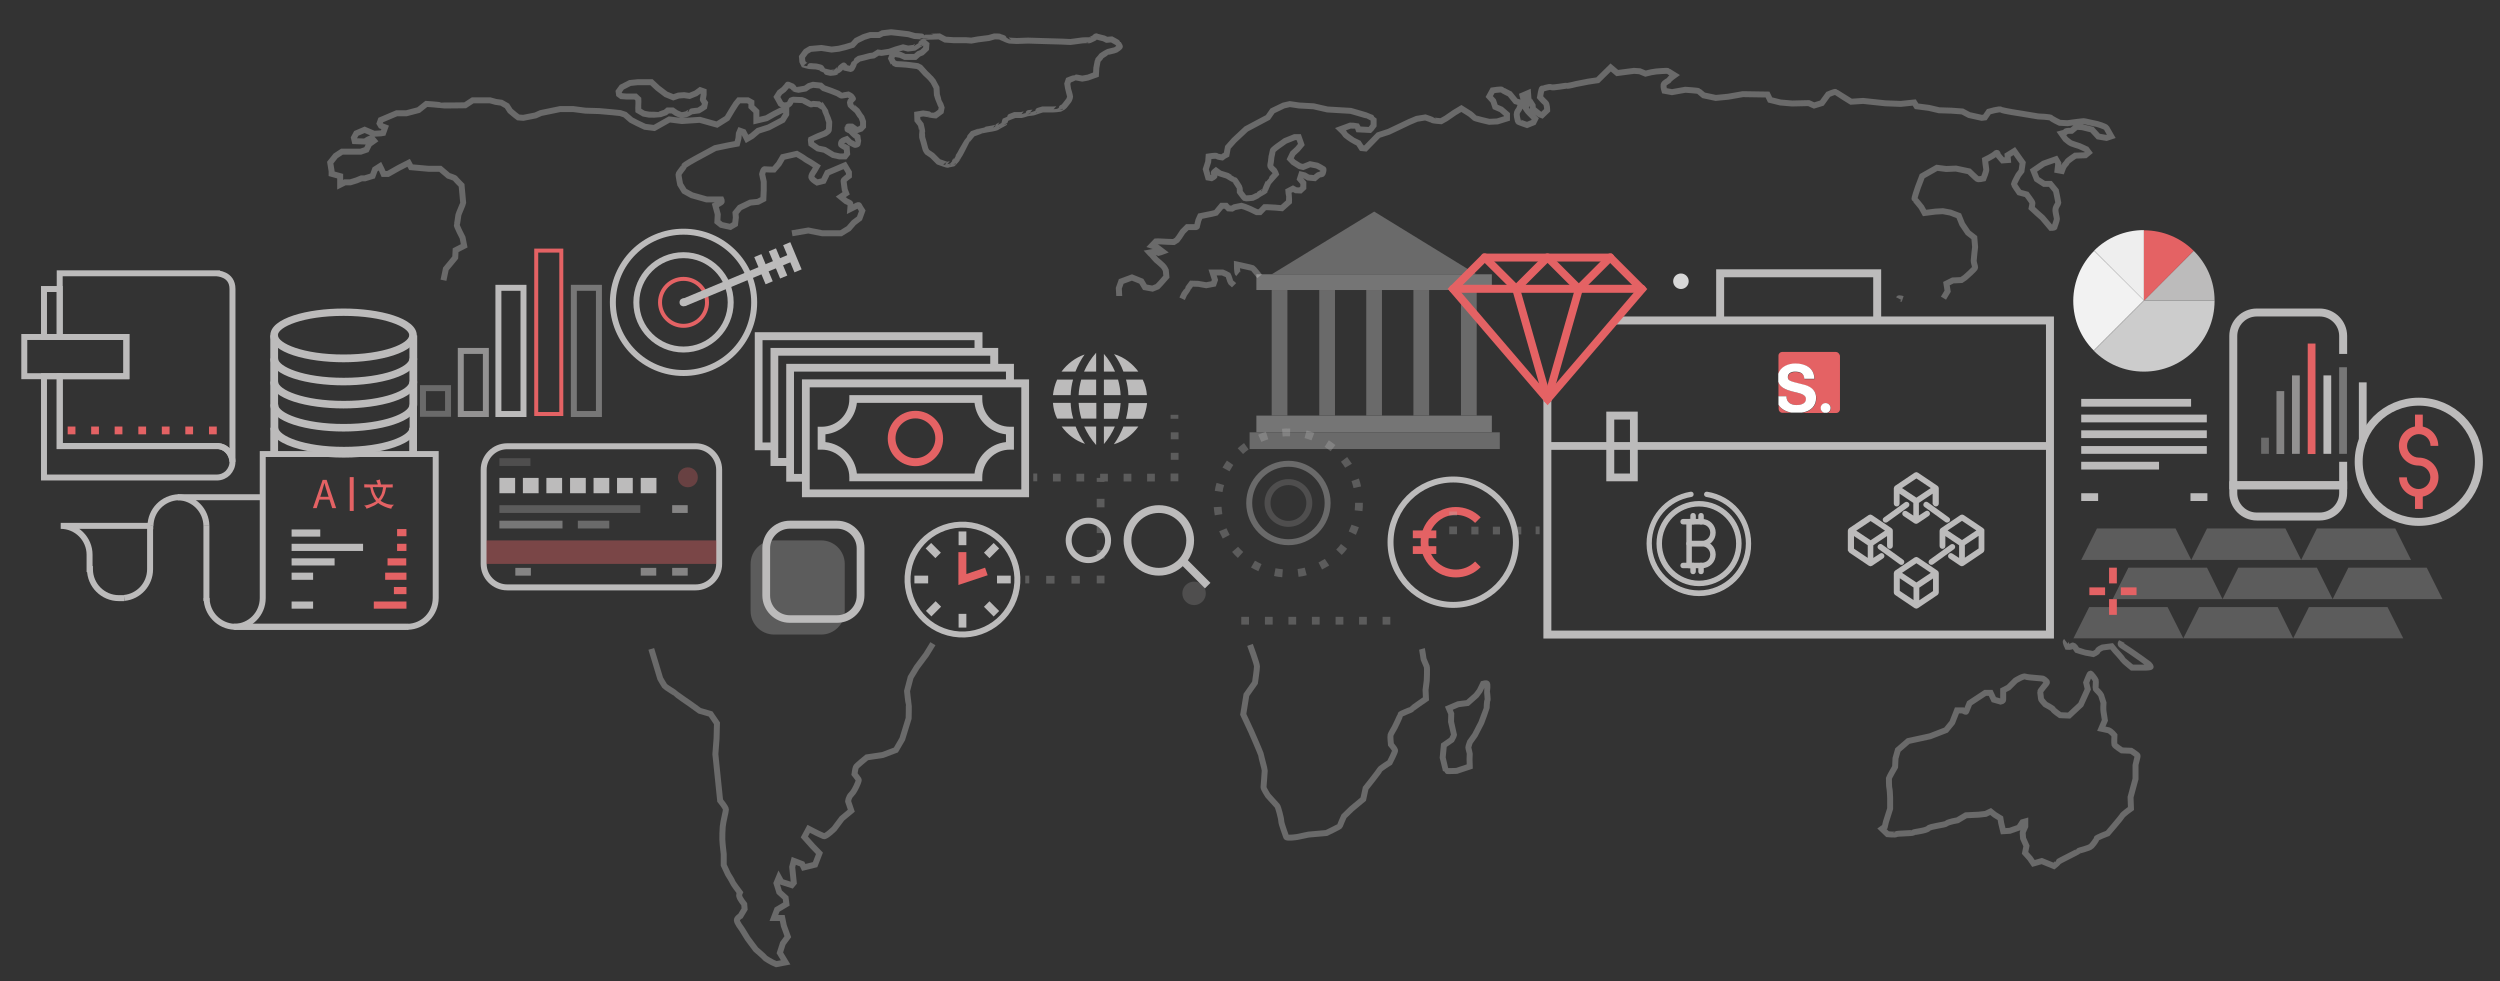 <?xml version="1.0" encoding="utf-8"?>
<!-- Generator: Adobe Illustrator 21.1.0, SVG Export Plug-In . SVG Version: 6.00 Build 0)  -->
<svg version="1.1" id="Layer_1" xmlns="http://www.w3.org/2000/svg" xmlns:xlink="http://www.w3.org/1999/xlink" x="0px" y="0px"
	 viewBox="0 0 1256 492.9" style="enable-background:new 0 0 1256 492.9;" xml:space="preserve">
<rect x="0" y="0" width="1256" height="492.9" fill="#333333" stroke="none"/>
<style type="text/css">
	.st0{opacity:0.4;}
	.st1{fill:none;stroke:#BCBBBB;stroke-width:3;stroke-miterlimit:10;}
	.st2{fill:#D8D8D8;}
	.st3{fill:#BCBBBB;}
	.st4{fill:none;stroke:#BCBBBB;stroke-width:4;stroke-miterlimit:10;}
	.st5{fill:#E46264;}
	.st6{opacity:0.3;}
	.st7{opacity:0.5;}
	.st8{opacity:0.2;}
	.st9{opacity:0.6;}
	.st10{opacity:0.7;}
	.st11{fill:#EEEEEE;}
	.st12{fill:#F2F2F2;}
	.st13{fill:#CCCCCC;}
	.st14{fill:none;stroke:#E46264;stroke-width:2;stroke-miterlimit:10;}
	.st15{fill:none;}
	.st16{fill:#FFFFFF;}
	.st17{fill:#BCBBBB;stroke:#BCBBBB;stroke-width:1.3;stroke-miterlimit:10;}
	.st18{fill:#BCBBBB;stroke:#BCBBBB;stroke-width:0.75;stroke-miterlimit:10;}
</style>
<g class="st0">
	<path class="st1" d="M222.8,140.8l1.2-5.7l4.7-5.7l0.2-3.7l4.3-2.2l-0.8-4.1c0,0-3.2-6.1-2.9-6.5c0.2-0.4,0.7-4.3,0.8-4.9
		s2.4-5.7,2.4-6.1s-0.8-8.8-0.8-8.8s-2.9-2.9-3.2-3.4c-0.2-0.4-3.4-1.4-3.4-1.4l-4.1-3.5h-5.9l-8.8-0.8l-1.2-2.2l-4.9,2.5l-5.5,3.1
		h-2.2l-1-2.3l-0.8-1.6l-2.5,1.6l-1.2,3.3l-3.9,1.2h-1.7l-2.4,1l-3.2,1h-2.7l-2.4,1.2v-1.2v-2.1v-1l-4.3-1.2V86l-0.7-4.3l2.7-3.4
		l3.2-2.1h4.7h4.7l2.9-1l1.4-2.8l2.4-1.7l-1.2-1.4l-1.8,0.8l-1.6,1l-5.1-0.2l-0.4-1.7L179,67l4.2-1.8l4.7,2l3.4-0.2l1.2-0.2l1-2.8
		l-2.1-0.8l-0.7-1.2l0.6-1.7l8-3.4h4.9l6.1-1.6l3.9-3.1c0,0,6.5,0.4,6.9,0.7c0.4,0.2,12.6,0,12.6,0l3.8-2.5h4.9h3.8l2.9,0.8l2.8,0.4
		l2.8,1.6l1.6,2.5l2.5,2.1l1.6,1.2l2.5,0.2L269,58l2.7-1.2l9.7-2h6.6l6.1,0.8l6.9,0.2l6.7,0.6l3.9,0.4l2.4,0.8l3.1,2.7l3.1,1.6
		l3.8,1.8l4.7,0.6l7.6-4.3l6.3,0.8l9-0.6l5.7,1.6l2.9,0.8l1.6-1l3.5-2.2l2.7-4.5l1.8-2.8l1.4-1.7h4.5l1.8,1v2.2L380,56v1.8v2.8
		l5.1-1.2l3.9-2.2l3.2-1.6l2.8-1v2.8l-1.8,2.9l-7,3.7l-5.3,1.7l-3.2,2.7l-2.4,1.4l-1.8-3.5l-1.7-0.6l-0.6,1.4l-0.2,2.4l-0.7,2.7
		L366,73l-6.7,1.4l-9.8,5.3c0,0-5.9,3.2-5.9,3.8c0,0.6-2.7,3.4-2.7,4.2c0,0.8,0.8,4.9,0.8,4.9l2.1,3.4l3.8,2.1l7.4,2.1h4.7h2.7
		c0,0,0.2,0.4,0.2,1s-3.2,2-3.2,2l1.2,4.5l-0.2,3.7l2,1.6l4.5,1l2.4-1.4l0.4-3.4l-0.2-2.2l2.2-2.7l5.2-2.5l3.9-0.4l2.7-1.4l0.2-4.5
		v-4.2l-0.8-3.8c0,0,0.6-2.8,1.4-2.5c0.8,0.2,4.5,0.2,4.5,0.2l2.5-2.9l2-3.4l7-1.6c0,0,3.5,2,3.9,2.4s2.8,1.7,2.8,1.7l3.4,2.2
		L409,86c0,0-2,2.5-1.2,3.5c0.7,1,2.7,2.2,2.7,2.2l3.2-0.8l2-4.1l8.7-3.7l2.1,3.5v1.8c0,0-2.7,2-2.7,2.4s0.6,4.5,0.6,4.5l0.7,1.8
		l-2.7,1.8l2.7,2.2c0,0,2,0.8,2.1,1.2c0.2,0.4,0,2.7,0,2.7l2.4-1.2c0,0,1.7-1.2,2-0.6c0.2,0.6,1.6,2.7,1.6,2.7l-1.4,3.8l-2.9,2.2
		l-2.5,2.9l-3.9,2.4h-9.4l-7-1.4l-8.2,1.4"/>
	<path class="st1" d="M339.8,56.8l-1.9-1.3h-2.4l-1.2,1c0,0-2.8,0.9-3,1.1c-0.2,0.1-5.2,0-5.2,0l-2.7-0.5l-2.7-1.6c0,0-0.1-2.6,0-3
		s0-2.7,0-2.7l-1.4-1.3h-4.5l-2.6-0.2l-1.2-0.9l-0.2-1.4l1.6-2.2l4.1-2.1l3.8-0.4h3.7h3.3l3.1,2.9l4.2,3.2l3.7,1.5l2.6-0.9l2.8-0.2
		l2.7,0.4l3.2-1.3l2.2-1.6l1.7,0.6v1.7c0,0-0.4,2.2-0.4,2.4s1.1,1.7,1.1,1.7l-0.4,2c0,0-2.5,1.7-2.8,1.8s-4,0.4-4,0.6
		s-1.3,0.7-1.8,1.1c-0.5,0.4-2.9,0.7-2.9,0.7L339.8,56.8z"/>
	<path class="st1" d="M411.3,52.4l-2.7-0.2c0,0-1.3,0.4-1.5,0.2s-2.5-1.4-2.5-1.4s-1.3-0.7-1.5-0.7s-4.4-0.2-4.4-0.2
		s-0.9,0.1-1.2,0.3c-0.2,0.2-0.3,0.7-0.5,1.2s-1.3,1.2-1.3,1.2l-2.1,0.2l-1.4-0.9l-1.2-2.2l-0.7-1.2l1.4-2.2l2-1.5l1.7-1.9
		c0,0,0.3-0.7,0.5-0.6c0.2,0.1,2.1,0.9,2.1,0.9s1.2,1.2,1.2,1.3c0.1,0.1,2,0.4,2,0.4l3.4-0.6l1.9-1.3l2-0.6l3.8,0.4l1.5,1.3l3.7,1.3
		L421,47c0,0,1.3,0.9,1.6,1c0.2,0.1,3.6-0.5,3.6-0.5s1.4,0.7,1.6,1c0.2,0.2,0.7,1.1,0.7,1.1S427,51,427,51.2c0,0.1,0.2,1.4,0.3,1.6
		c0,0.1,1.8,1.6,1.8,1.6l1.5,1.3l1.4,2.2c0,0,0.7,0.8,0.8,1c0.1,0.2,0.8,2.2,0.8,2.2v2.4l-1.1,1.2l-2,0.7l-2.5-1.8
		c0,0-2.2-0.1-2.2,0.1s0,1.2,0,1.3s1.5,0.7,1.5,0.7l1.1,1.2l1.2,1.1l1.2,0.8c0,0,0.3,2.2,0.4,2.3c0,0.2-0.2,1-0.3,1.2
		c-0.1,0.2-1.2,0.7-1.6,0.4s-2.2-1.1-2.2-1.1l-1.7-1.7c0,0-2.1,0.7-2.5,1.2c-0.4,0.6-0.4,1.2-0.3,1.6c0.1,0.3,2.8,1.7,2.8,1.7
		l0.1,1.6l0.1,1.2l-1.1,1.4h-2.7l-3.2-0.7l-4.3-2.6l-3.4-0.7l-3.3-2.3c0,0-0.3-2.2-0.2-2.4c0.1-0.1,7.2-2.9,7.2-2.9s1.7-1.2,1.8-1.5
		s0.2-4.1,0.2-4.1s-1.2-3.6-1.3-3.7c-0.1-0.1-1.3-3.7-1.4-3.8C413.8,54.2,411.3,52.4,411.3,52.4z"/>
	<path class="st1" d="M434.1,28.9l-2.5,0.6c0,0-2.3,1.6-2.3,1.7s-0.5,1.3-0.6,1.7s-1,1.8-1.2,1.8s-2.7-0.6-2.7-0.6s-0.8-1.4-1-1.2
		s-1.6,1.2-1.6,1.4s-2.2,1.7-2.3,1.9c-0.1,0.2-2.7,0.4-2.7,0.4s-3.7-0.8-3.7-0.9s-0.9-1.4-1-1.6c0-0.2-2.5-0.7-2.5-0.7
		s-3.5-0.2-3.4-0.2c0,0.1-2.7-0.7-2.7-0.7l-0.8-1.6l-0.2-2.3l2-2.7l2.2-1.3l5.6-0.5l5.1,0.8l3.5-0.4l3.3-0.8l3.7-1.1l2-2.2l3.7-1.8
		l3.2-1h4.4l1.8-0.9l4.3-0.5l3.7,0.4l5,0.6l3.1,0.9c0,0,4.2,0.2,4.2,0.4c0.1,0.1,8.2-0.2,8.2-0.2l3,1.6l4.2,0.3h6.2l2.7,0.2l3.3-0.6
		l5.5-0.7l2.8-0.8c0,0,2.8,0,3,0.2s2.9,1.2,2.9,1.3c0,0.1,1.7,0.6,1.7,0.6l3.6,0.2l5.7-0.2l6.5,0.2l10.4,0.3l4.4,0.2l6-0.8
		c0,0,3.2-0.2,3.2,0c0.2,0.1,2.7-1.2,2.7-1.2s0.9-1.1,1.2-0.8c0.3,0.2,3.7,1,3.7,1L556,20l2.5-0.2c0,0,3.2,1.7,3.2,1.9
		c0.1,0.2,0.7,1.2,0.9,1.6c0.2,0.3-1.7,1.6-2.1,1.8c-0.3,0.2-4.4,1-4.7,1.3c-0.2,0.4-2.5,1.5-2.7,2s-1.6,1.8-1.6,2s-0.7,3.7-0.7,3.7
		l-0.2,3.4c0,0-3.4,1.2-3.6,1.3c-0.1,0.2-3.3,0.7-3.3,0.7s-3.4-0.7-3.5-0.6c-0.1,0.1-3.4,1.4-3.4,1.4l-0.6,1.8c0,0,0.4,2.4,0.4,2.5
		s1,3.5,1,4s-0.7,2.1-0.9,2.2c-0.1,0.2-1.6,1.9-2,2.5s-2.2,1.3-2.2,1.4s-3.4,0.3-3.4,0.3h-5.3c0,0-4.3,1.3-4.3,1.4
		c0,0.2-3.2,0.4-3.2,0.5s-3.2,0.9-3.2,0.9h-3.3c0,0-4.5,1.7-4.5,1.8c0,0.2-0.7,2.1-0.7,2.2s-3.7,1.9-3.7,2.1s-2.5,0.7-2.5,0.7
		s-5.4,0.9-5.5,1c-0.1,0.2-4.2,1.6-4.2,1.6s-2.7,3.2-2.7,3.3c0,0.1-2.7,5-2.7,5l-0.9,1.7c0,0-1.6,2.5-1.6,2.7s-2,2.2-2,2.3
		s-2.7,0.4-2.7,0.6s-4.6-1.5-4.6-1.5l-3.2-3.2l-2.5-1.7c0,0-0.9-1.2-1-2c-0.1-0.7-1.5-5.4-1.5-5.4s-0.1-2.8,0-3s-0.7-3.4-0.7-3.4
		l-1.7-2.2l-0.1-2.9l3-0.5c0,0,3.2,0.4,3.3,0.6c0.1,0.1,2.9,0.4,2.9,0.4l2.7-2c0,0,0.4-1.8,0.4-2s-1.1-2.6-1.2-2.7s-1.2-3.7-1.2-3.7
		l-0.2-3.5c0,0-1.5-2.9-1.7-3.2c-0.2-0.2-1.2-1.5-1.3-1.6c-0.1-0.2-2.5-2.4-2.5-2.4l-2.7-3l-1.4-0.7l-3.9-0.5l-1.7-0.2l-2.8-0.2
		l-2.2-0.1c0,0-1.7-0.7-1.7-0.8c-0.1-0.1-0.9-2-0.9-2l0.6-1.6l1.2-0.7l2.9,0.5l2.2,1h5.2l1.7-1.5l1.7-0.7c0,0,1.9-1.8,2-1.9
		c0-0.2,0.2-2.2,0.2-2.2l-1.4-1.2c0,0-2.2,1.2-2.2,1.3s-2.5,1.6-2.5,1.6l-3.1,0.4l-2.5-0.6l-3.5,1l-3.4,1.2c0,0-3.9,0.6-4,0.6
		s-1.6-0.2-1.6-0.2l-2.4,1.5l-1.7,0.2L434.1,28.9z"/>
	<path class="st1" d="M327.2,326l4.5,14.9c0,0,1.6,2.8,2.2,3.7c0.7,0.8,5.2,3.4,5.5,3.8c0.2,0.4,7.4,5.3,7.4,5.3l4.7,3.4l5.5,1.6
		l3.2,4.7L360,371l-0.6,7.9l2.4,23.3c0,0,2.9,3.5,2.9,4.5s-1.4,6.1-1.6,8.6s-0.2,4.1-0.2,6.5c0.1,2.4,0.7,7.3,0.7,7.3v5.5l2.2,4.7
		c0,0,2,3.1,2.2,3.8c0.2,0.7,3.7,5.3,3.7,5.3s-0.6,1.2-0.2,2.1c0.2,1,2.4,3.8,2.4,3.8l0.2,2.4l-2.1,3.5c0,0-1.8,1-1.8,2.1
		c0,1.2,2.2,4.1,2.5,4.5c0.2,0.4,2.9,4.7,2.9,4.7l4.1,5.5c0,0,4.1,3.5,4.5,4.1s3.8,2.4,3.8,2.4l2,0.9l4.7-0.9l-2.9-4.8l1.5-4.7
		l2.5-3.4l-2-5.5l-0.8-3.9h-4.2l1.6-4.2l4.7-2.8l-0.4-3.1l-3.2-2.9l-1.4-4.5l1.2-2.9l1.2,2.2l5.3,1.7l1-1.2l-0.8-7.9l0.8-3.1
		l4.2,1.6l0.8,1.7l5.7-1.4l2.2-5.7l-3.4-3.5l-4.2-4.7l2.2-4.1l4.1,2.1c0,0,2.5,1.2,3.5,1.6s5.2-3.7,5.2-3.7l3.9-5.2l4.7-3.9
		l-1.6-4.7c0,0,0.2-2.2,1.6-3.5c1.2-1.2,2.1-3.1,2.5-3.9s1.4-3.1,1.2-3.5c-0.2-0.4-2.1-2.8-2.1-2.8s0.4-2.9,0.7-3.5
		c0.2-0.6,5.5-4.9,5.5-4.9l8-1.2l6.6-2.5l3.2-5.5l3.2-10.4c0,0,0.2-7,0-7.4s-0.8-6.3-0.8-6.3l1.8-6.9l3.1-5.1c0,0,4.3-5.7,4.7-6.3
		c0.4-0.6,3.4-5.5,3.4-5.5"/>
	<path class="st1" d="M714.4,326c0.2,0.7,0.7,4.7,0.8,5.1c0.2,0.4,1.2,2.8,1.6,3.8c0.3,1,0,7,0,7l-0.6,4.7l0.2,4.5
		c0,0-6.9,4.7-7.2,5.2c-0.2,0.4-5.7,2.2-5.7,2.8c0,0.6-2.8,6.3-2.8,6.3s-2,3.4-2.1,3.9c-0.2,0.6,0.2,4.7,0.2,4.7s2,2.4,2.1,2.9
		c0.2,0.6-2.7,6.2-2.7,6.2s-4.7,2.9-5.1,3.7c-0.2,0.7-7,9.2-7,9.2l-1.2,5.5l-5.9,4.9l-3.8,3.7c0,0-2,4.5-2.1,4.9
		c-0.2,0.4-6.7,3.5-6.7,3.5l-9,0.8l-5.7,1.2c0,0-5.2,0.8-5.5,0c-0.2-0.8-2.5-6.6-2.5-8s-1.6-7.2-2-7.6s-4.7-5.2-4.7-5.2
		s-2.2-3.4-2.2-4.2c0-0.8,0.6-7.3,0.6-8.3s-1.8-7-1.8-7.7s-5-12-5-12l-4-8.6l1.6-9.8l4.3-6.1c0,0,1-6.7,1-8.2
		c0-1.4-3.5-10.8-3.5-10.8"/>
	<path class="st1" d="M955.9,150.2c0,0-1.8-0.6-2-0.2"/>
	<path class="st1" d="M562.3,148.7c0-0.7-0.2-3.9-0.2-3.9l1.2-3.4l5.4-2l4.7,1.9l1.8,3l3.8,0.7l2.5-1l1.7-1.8l2.8-3.2l-0.3-3.2
		c0,0-0.7-1.6-1.6-2.4c-0.8-0.8-2.8-2.5-3.2-2.8s-1.9-2.2-2.2-2.5c-0.3-0.2-1.2-1.2-1.2-1.2l2.8-0.5c0,0,1.6,0.7,1.7,0.7
		c0.2,0,2.1-0.7,2.1-0.7l-2.9-2.2l-2.5-0.8l2-2.1c0,0,1.7-0.1,2.3,0s6.7,0.3,6.7,0.3l1.6-1l1.2-1.6l1.7-2.6l2.3-2.3h2.1h2.3
		c0,0,0.5-0.1,0.5-0.5s0.7-3,0.7-3l0.9-2l5.9-1.2l2-0.5l2.9-3.5h2.2l1.2,1.3l1.8,0.1l1.2-0.7l3.5-0.7l1.7,0.5l2.7,1.1l3.3,1.6h1.6
		l2.4-2.5h1.5l3.7,0.2l3.4,0.3l3.6-3.2c0,0,0.1-2.6,0-2.9c-0.1-0.2-0.3-2.5-0.3-2.5l2.3-1.2l1.5,0.8l2.2,0.1l1.5-1.4v-2.4l-1.7-2
		l0.7-2.2l1.6,0.4l1.9,1.1l3.2,0.3c0,0,2-1.8,2.4-1.8s1.5-0.2,1.6-0.5c0.1-0.2,0.7-2.1,0.3-2.3c-0.2-0.2-3.1-1.7-3.1-1.7l-3.5-0.7
		l-3.5,1.4l-1.7-0.4l-3.2-2l-1.6-1.7l1.3-2.7l2.4-2.2l1.9-2.3l-1.3-3.7h-2.1l-4.7,1.9l-3.8,2.7c0,0-2.5,1.8-2.5,2.3
		s-0.6,2.9-0.6,2.9s-0.2,1.6-0.3,2.6c-0.2,1.1-0.4,1.7-0.2,2.3c0.2,0.6,1.8,2,2,2.2s0.7,1.6,0.7,1.6s-3.8,4.2-3.8,4.3
		c-0.1,0.2-1.7,3.8-1.7,4.1c0,0.2-3.1,1.7-3.3,2.1c-0.2,0.3-2.9,1.5-2.9,1.5s-3.6,0.4-3.9,0.2c-0.3-0.2-2.5-3.2-2.5-3.2s0-2-0.2-2.3
		c-0.2-0.2-2.2-3.7-2.5-3.7c-0.2,0-3.6-2.1-3.6-2.1l-3.8-1.2l-1.9-1.4c0,0-1.2,0.9-1.1,1.2c0.2,0.2,0.4,1.2,0.4,1.5
		s-1.5,1.1-1.5,1.1l-1.7-0.3l-1.2-4.2l1.2-3.7l0.2-2.7c0,0,3.7-0.6,4.1-0.2s2.7,0.7,2.7,0.7l0.9-0.7l1.3-0.7l0.7-3.7l3.1-3.5
		l6.1-5.7L637,59l2.3-3.3l5.6-2.7l3.1-0.7l4.7,0.7l7.2,0.4l7,1.6l11.7,0.7c0,0,8.8,2.5,9,2.7s2.5,1.1,2.5,1.2s0,3.4,0,3.4l-1.2,1.6
		l-0.7,0.7l-5.7-0.3c0,0-0.6-1.6-0.7-1.7c-0.2-0.1-3.4-0.2-3.4-0.2l-4.9,1.8c0,0,1.8,1.7,2.2,2.5c0.3,0.7,3.5,2.7,3.7,2.9
		c0.2,0.2,3.1,1.6,3.1,1.6l1.6,2.5l1.9,0.2l6.5-6.7l5.2-1.7l5.7-2.7l4.6-2.2l3.8-1.6l4.3-0.7c0,0,3.5,1.2,3.7,1.4s4.2,0.5,4.2,0.5
		l2.5-1.4l4.2-2.9l3.5-2.1l4.3,2.7c0,0,2,1.6,2.3,2s7.4,2,7.4,2l4.1-0.2l4.8-1.5v-2l-2.9-2.5l-3-1.3l-1-3l-2-2.2l1.7-3.1
		c0,0,4.5-0.7,4.7-0.3c0.2,0.3,3.9,2.1,3.9,2.1l3,3.7l2.8,0.8c0,0-0.7,2.3-1.1,3.1c-0.4,0.7-1.2,1.3-1.2,2.7s0.7,3.3,0.7,3.6
		c0.1,0.2,4.5,1.7,4.5,1.7l3.2-1.3l0.9-1.8c0,0-2.5-2.5-3-3c-0.6-0.5-2-2.6-2-2.6l0.7-1.3l-1.4-2.1l-0.7-2.7l2.8-1.2
		c0,0,0.2,2.5,0.2,2.7S770,53,770,53l0.1,1.7l3.5,2.8l1.1,0.4l2.6-2.5c0,0,0-3.2-0.9-3.8c-0.9-0.7-2.7-2.8-2.7-2.8s0.7-4.5,1.1-4.3
		c0.4,0.2,3.5-1.2,4.5-0.7s7.4-0.9,7.9-0.7s4.7-0.9,4.7-0.9L798,41l4.7-0.7l6.5-6.4l3.3,2.8l8.4-1.1l2.9,0.2l2.9,1.2l2.9-0.7
		l2.6-0.4c0,0,5.7-0.5,5.8-0.2c0.2,0.2,3.3,2.1,3.3,2.1s-2.4,1.7-2.7,2.3c-0.2,0.6-2.5,1.3-2.8,2.5c-0.2,1.2,0.4,3,0.4,3l3.8,0.7
		l6.7-1.2c0,0,6.5,0.4,6.7,0.7c0.2,0.2,2.5,2.1,2.5,2.1l6.1,1.3l6.2-0.6l7.4-1.3l12.4,0.2l1.3,2.7l5.2,1.3l5.9,0.5l8.3-0.2l2.7,1.2
		l3.9-1.2l3.2-4.4c0,0,3.5-1.5,3.7-1.2c0.2,0.2,7.8,4.9,7.8,4.9l6-0.4l11.2,1.2l7.7,0.3l6.8-0.7l1.2,1.9l6.2,0.8l5.1,1.2l6.2,0.2
		l5.5,0.4l3.4,1.8l6.3,1.4l1.6-0.2l2-2.9c0,0,5.5-1.6,6.2-1s10.2,2,10.2,2l8.4,1.4c0,0,6.2,0.2,6.6,0.8s4.2,2.4,4.2,2.4l3.9,0.2
		c0,0,8.3-1.2,8.7-1c0.4,0.2,6.2,1.4,6.2,1.4s4.3,1.2,4.7,2c0.4,0.7,2.4,4.2,2.4,4.2l-2.4,0.8l-4.1-0.7l-3.2-3.5l-4.9-1.2l-2.9-0.2
		l-2.4,2c0,0-3.2,0-2.9,0.4c0.2,0.4-2.2,1-2.2,1l2,2.8c0,0,2.4,2,2.8,2.1c0.4,0.2,4.2,1.4,4.2,1.4l3.5,1.6l1.2,1.6l-1.7,1.4
		l-5.1,0.2c0,0-3.8,2.5-4.1,3.2c-0.2,0.7-1.4,1.4-2,2.9c-0.6,1.6-0.6,1.6-0.6,1.6l-2.2-0.4l0.4-3.5l-1.2-2l-6.2,2.2l-5.1,3.5
		l1.7,4.3l3.7,2.4h3.1l2.8,3.4c0,0,1.2,5.7,1.2,6.1s-1.2,1.8-1.4,3.2c-0.2,1.4,0.7,4.2,0.7,4.9s-1.2,3.7-1.2,4.1s-1.8,0.4-1.8,0.4
		l-4.3-5.1l-2.5-2.2l-2.9-2.7c0,0,0.4-2,0.4-2.5s-2.9-4.3-2.9-4.3l-3.7-1c0,0-2.7-3.8-2.7-4.2s2.2-4.5,2.2-4.5l1.6-2.1l0.6-4.1
		l-4.2-5.9l-3.4,2.1l0.2,2.4l-2.7,0.2l-2.4-2.8c0,0,0-1.8-1.2-0.6c-1.2,1.2-5.2,3.1-5.2,3.1s0.4,3.9,0.6,4.7
		c0.2,0.8-1.4,4.7-1.4,4.7s-2.5,0.6-3.1,0.2s-4.1-3.8-4.1-3.8l-6.6-1.4l-4.9,0.2l-4.7-0.6l-7.4,4.2c0,0-1.8,4.7-2.1,5.5
		c-0.2,0.7-2.1,5.9-1.7,6.1c0.4,0.2,3.4,4,3.4,4l1.6,2.9l5.5-0.7l3.7-0.2l3.8,0.7l4.2,1.6l1.7,4.2l2.9,4.3l3.2,2.5l0.4,4.7
		c0,0-0.7,5.9-0.7,6.9s0.7,2.7,0.7,3.4s-5.1,5.1-5.1,5.1l-1.8,1.2l-4.3,0.2l-3.2,1.6l0.6,3.8l-2.1,3.5"/>
	<path class="st1" d="M620,143.3c-0.2-0.2-1.4-1.2-1.7-1.5c-0.2-0.2-1.1-3.4-1.3-3.6c-0.2-0.2-2.8-1.3-2.8-1.3h-5l1.2,3.7l-0.7,2
		l-3.7,0.7c0,0-3.8-0.7-4-0.7s-3.4-0.1-3.4-0.1s-1.9,2.5-1.9,2.7s-1.7,2.5-1.7,2.5l-1.1,2.4"/>
	<path class="st1" d="M632.8,138.8c0,0-3.1-3.9-3.5-4.1c-0.4-0.2-7.9-1.8-7.9-1.8s0,4.2,0.6,4.7"/>
	<path class="st1" d="M738.4,385.1l-6.6,2.2c0,0-5.4,0.2-5.4,0s-1.6-6.7-1.6-6.7l0.6-6.2l3.9-2.7c0,0,1.2-2.2,1.2-2.5
		c0-0.2-1.5-6.6-1.5-6.6l0.1-4l-1.2-2.8l4.7-2l4.7-0.6l4.4-3.9l1.7-2.3l1.7-3.5c0,0,1.7-0.5,2,0s0.1,3.4,0,3.7
		c-0.1,0.3,0.5,4.4,0.2,4.7c-0.3,0.2-0.4,3.6-0.4,3.8c0,0.2-2.7,7.4-2.7,7.4l-3.2,6.2l-2.5,3.5c0,0-0.8,2.2-0.8,2.7s0.7,2.8,0.7,3.2
		c0,0.4-0.1,2.7-0.1,2.7L738.4,385.1z"/>
	<path class="st1" d="M1066,322.3c-0.1,0.2-1.2,1.2-0.1,1.9s4.7,3.1,4.7,3.1l5.3,3.7l3.7,2.7c0,0,0.9,1,0.9,1.3s-2.2,0.4-2.2,0.4
		h-7.2c0,0-4.2-3.4-4.5-3.9c-0.2-0.6-4-4.7-4-4.7l-1.7-2.1l-4.6,0.6c0,0-2.2,0.9-2.4,1.7c-0.2,0.7-2.2,1.6-2.2,1.6s-3.7-0.7-4-0.7
		s-4.2-1.3-4.2-1.3l-1.1-1.6c0,0-1-1.2-1.4-0.5s-2.3,0.5-2.3,0.5s-1.2-2.5-0.8-2.8"/>
	<path class="st1" d="M987.7,409.6l-4.2,2.5c0,0-4.7,0.8-5.5,1.6s-8.3,1.4-9.2,2.5c-1,1.2-7.3,1.7-7.6,2.1c-0.2,0.4-8.4,0.4-8.6,0.8
		c-0.2,0.4-4.3,0-4.3,0l-2.8-2.7l1.4-1l0.6-2.5l2.1-6.6c0,0,0-4.3,0-5.5s-0.2-4.3-0.4-4.9s-0.2-4.2-0.2-4.9c0.2-0.7,3.1-5.7,3.1-5.7
		l0.2-4.3l1.2-4.2l5.2-4.5l11-2.4l8-3.1l3.1-3.8l2.4-6.1h2.9c0,0,1.6,1,1.7,0.6c0.2-0.4,1.7-4.2,1.7-4.2l7.9-5.2h2.7l1.6,3.4l3.5,1
		c0,0,1.2-0.2,1.2-1c0-0.7,0-4.7,0-4.7l2.7-1.4l3.5-3.5c0,0,4-2.5,5-2c0.9,0.6,8.9,0.8,9.2,1.2s1.6,1.2,1.6,1.7
		c0,0.6-3.5,4.1-3.4,4.9s0.4,2.9,0.4,3.4s2.2,2.8,2.2,2.8s3.8,2,3.9,2.5c0.2,0.6,3.5,2.9,3.5,2.9l4.5,0.2l5.9-5.5l3.5-7.7l-0.8-3.4
		c0,0,1.7-4.5,2.1-4.5s2.5,2.8,2.7,3.4s-0.2,3.9,0,4.3s2.2,2.1,2.7,3.2c0.4,1.2,1.2,3.8,1.2,3.8s-0.2,3.1,0,4.3s0.7,4.5,0.7,4.5
		l-1.8,4.2l3.7,0.8c1.4,0.6,2.9,2.5,2.9,2.5s-0.2,4.1,0,4.7s3.7,2.9,3.7,2.9l4.7,0.2c0,0,3.1,2,3.2,2.4c0.2,0.4-1,4.3-1,4.7s0,7,0,7
		l-2.5,9.2l0.2,5.7c0,0-4.1,2.9-4.5,3.8c-0.4,0.8-7.2,8.7-7.2,8.7s-5.7,2.1-5.7,2.7c0,0.7-1.4,2.5-2.5,3.7c-1.2,1.2-6.3,2.1-6.5,2.5
		s-10.2,5.1-10.2,5.5s-2.1,2-2.1,2l-6.1-2.5l-4.2,1.2l-1.7-2.5l-2.5-2.8l0.7-3.5l-1.7-3.8c0,0-0.2-2.4-0.2-2.8s1.3-3.2,1.3-3.2v-2.5
		l-1.4,0.4l-1.8,2.7l-4.6,1.6l-3.3,0.2l-1-4.1l-0.4-2.4l-2.9-1.8l-2-1.6l-2.5,1.2l-3.5,0.4L987.7,409.6z"/>
</g>
<g>
	<g>
		<path class="st1" d="M75.6,264.2H30.5c8,0,14.5,6.5,14.5,14.5v7.2h0.2v0.1c0,8,6.5,14.5,14.5,14.5h2.8"/>
		<path class="st1" d="M75.6,264.2c0.1-7.8,6.3-14.1,14.1-14.4"/>
		<path class="st1" d="M62.4,300.4c7.3-0.7,13-6.9,13-14.4v-21.6h0.1v-0.2"/>
		<path class="st1" d="M90.1,249.8c-0.1,0-0.3,0-0.4,0"/>
		<path class="st1" d="M204.8,314.9c0.2,0,0.3,0,0.4,0h-0.7"/>
		<path class="st1" d="M90.1,249.8h-0.8c0.1,0,0.3,0,0.4,0"/>
		<path class="st1" d="M117.8,314.9c-7.7-0.3-13.9-6.6-14-14.4"/>
		<path class="st1" d="M117.8,314.9C117.8,314.9,117.9,314.9,117.8,314.9"/>
		<line class="st1" x1="90.1" y1="249.8" x2="131.9" y2="249.8"/>
		<path class="st1" d="M103.7,264.2c-0.1-7.8-6.3-14.1-14.1-14.4"/>
		<line class="st1" x1="103.9" y1="300.5" x2="103.9" y2="300.4"/>
		<polyline class="st1" points="103.7,264.2 103.7,300.4 103.9,300.4 103.9,300.4 		"/>
		<path class="st1" d="M117.8,314.9C117.8,314.9,117.9,314.9,117.8,314.9"/>
		<path class="st1" d="M180.5,228.1c-2.6,0.2-5.2,0.3-7.8,0.3s-5.2-0.1-7.8-0.3H132v72.4c0,7.8-6.2,14.2-14,14.4c0.2,0,0.3,0,0.5,0
			h86c0.1,0,0.2,0,0.3,0h0.1c7.8-0.2,14-6.6,14-14.5v-72.3L180.5,228.1L180.5,228.1z"/>
		<line class="st1" x1="180.5" y1="228.1" x2="164.8" y2="228.1"/>
		<path class="st1" d="M117.8,314.9c-0.1,0-0.2,0-0.4,0h86.9h0.1"/>
	</g>
	<g class="st0">
		<g>
			<rect x="631.2" y="208.8" class="st2" width="118.3" height="8.4"/>
		</g>
		<g>
			<rect x="627.8" y="217.2" class="st3" width="125.7" height="8.4"/>
		</g>
		<g>
			<rect x="631.2" y="137.8" class="st2" width="118.3" height="7.9"/>
		</g>
		<g>
			<rect x="638.9" y="145.7" class="st3" width="7.9" height="63.1"/>
		</g>
		<g>
			<rect x="662.8" y="145.7" class="st3" width="7.9" height="63.1"/>
		</g>
		<g>
			<rect x="686.4" y="145.7" class="st3" width="7.9" height="63.1"/>
		</g>
		<g>
			<rect x="710.1" y="145.7" class="st3" width="7.9" height="63.1"/>
		</g>
		<g>
			<rect x="734" y="145.7" class="st3" width="7.9" height="63.1"/>
		</g>
		<g>
			<polygon class="st3" points="638.9,137.8 690.4,106.3 741.7,137.8 			"/>
		</g>
	</g>
	<g>
		<path class="st1" d="M116.8,145.2c0,7.9,0,86.8,0,86.8s-0.2-3.4-2.5-5.7c-0.1-0.1-0.1-0.1-0.2-0.2c-1-1-2.5-1.8-4.4-2
			c-0.1,0-0.2,0-0.3,0c-0.2,0-0.3,0-0.5,0H30V189h33.5v-19.7H30v-32h78.9C108.9,137.4,116.8,137.4,116.8,145.2z"/>
	</g>
	<g>
		<polyline class="st4" points="777.4,197.5 777.4,318.8 1029.9,318.8 1029.9,161 811,161 		"/>
	</g>
	<g>
		<rect x="777.4" y="222.1" class="st3" width="252.4" height="3.9"/>
	</g>
	<g>
		<polygon class="st3" points="945.1,161 941.1,161 941.1,139.3 866.2,139.3 866.2,161 862.2,161 862.2,135.3 945.1,135.3 		"/>
	</g>
	<g>
		<path class="st3" d="M822.8,241.8H807v-35h15.8V241.8z M811,237.9h7.9v-27.1H811V237.9z"/>
	</g>
	<g>
		<g>
			<path class="st5" d="M777.5,203.6l-50.2-58.5l17.7-17.7h64.8l17.8,17.8L777.5,203.6z M732.7,145.3l44.8,52.3l44.7-52.2l-14-14
				h-61.5L732.7,145.3z"/>
		</g>
		<g>
			<path class="st5" d="M793.3,147.1c-0.6,0-1.3-0.3-1.6-0.8l-14.2-14.2l-14,14c-0.4,0.6-1,1-1.7,1c-0.6,0-1.3-0.3-1.6-0.8
				l-15.7-15.6c-0.8-0.8-0.8-2,0-2.8s2-0.8,2.8,0l14.4,14.4l14-14c0.4-0.6,1-1,1.7-1c0.6,0,1.3,0.3,1.6,0.8l14.2,14.2l14.4-14.4
				c0.8-0.8,2-0.8,2.8,0c0.8,0.8,0.8,2,0,2.8l-15.5,15.5C794.7,146.8,794,147.1,793.3,147.1z"/>
		</g>
		<g>
			<path class="st5" d="M824.9,147.1H730c-1.1,0-2-0.9-2-2s0.9-2,2-2h94.9c1.1,0,2,0.9,2,2S826,147.1,824.9,147.1z"/>
		</g>
		<g>
			<path class="st5" d="M777.5,202.5c-0.9,0-1.6-0.6-1.9-1.4l-15.8-55.4c-0.3-1,0.3-2.1,1.4-2.4c1-0.3,2.1,0.3,2.4,1.4l15.8,55.4
				c0.3,1-0.3,2.1-1.4,2.4C777.9,202.5,777.7,202.5,777.5,202.5z"/>
		</g>
		<g>
			<path class="st5" d="M777.5,202.5c-0.2,0-0.4,0-0.5-0.1c-1-0.3-1.7-1.4-1.4-2.4l15.8-55.4c0.3-1,1.4-1.7,2.4-1.4s1.7,1.4,1.4,2.4
				L779.4,201C779.2,202,778.4,202.5,777.5,202.5z"/>
		</g>
	</g>
	<g>
		<g>
			<path class="st3" d="M517,249.8H402.9v-59.2H517V249.8z M406.8,245.9h106.3v-51.3H406.8V245.9z"/>
		</g>
		<g>
			<path class="st3" d="M493.5,241.8h-66.8v-2c0-7.7-6.2-13.9-13.9-13.9h-2v-11.5h2c7.7,0,13.9-6.2,13.9-13.9v-2h66.8v2
				c0,7.7,6.2,13.9,13.9,13.9h2v11.5h-2c-7.7,0-13.9,6.2-13.9,13.9V241.8z M430.5,237.9h59.1c0.9-8.3,7.5-14.9,15.8-15.8v-3.9
				c-8.3-0.9-14.9-7.5-15.8-15.8h-59.1c-0.9,8.3-7.5,14.9-15.8,15.8v3.9C423,223,429.6,229.6,430.5,237.9z"/>
		</g>
		<g>
			<path class="st5" d="M459.9,234.2c-7.7,0-13.9-6.2-13.9-13.9s6.2-13.9,13.9-13.9s13.9,6.2,13.9,13.9
				C473.9,227.9,467.6,234.2,459.9,234.2z M459.9,210.2c-5.5,0-10,4.5-10,10s4.5,10,10,10s10-4.5,10-10S465.4,210.2,459.9,210.2z"/>
		</g>
		<g>
			<polygon class="st3" points="404.8,242 395,242 395,182.8 509.4,182.8 509.4,192.6 505.4,192.6 505.4,186.7 398.9,186.7 
				398.9,238.1 404.8,238.1 			"/>
		</g>
		<g>
			<polygon class="st3" points="396.9,234.1 387.1,234.1 387.1,174.8 501.5,174.8 501.5,184.7 497.5,184.7 497.5,178.7 391,178.7 
				391,230.1 396.9,230.1 			"/>
		</g>
		<g>
			<polygon class="st3" points="389.1,226.2 379.2,226.2 379.2,166.9 493.6,166.9 493.6,176.8 489.6,176.8 489.6,170.9 383.1,170.9 
				383.1,222.3 389.1,222.3 			"/>
		</g>
	</g>
	<g>
		<g>
			<path class="st3" d="M172.6,182c-17.9,0-36.8-4.7-36.8-13.5s19-13.5,36.8-13.5s36.8,4.7,36.8,13.5
				C209.5,177.2,190.5,182,172.6,182z M172.6,158.7c-20.4,0-33,5.6-33,9.7c0,4,12.5,9.7,33,9.7s33-5.6,33-9.7
				C205.6,164.4,193.1,158.7,172.6,158.7z"/>
		</g>
		<g>
			<path class="st3" d="M172.6,193.6c-17.9,0-36.8-4.7-36.8-13.5v-11.6h3.9v11.6c0,4,12.5,9.7,33,9.7s33-5.6,33-9.7v-11.6h3.9v11.6
				C209.5,188.8,190.5,193.6,172.6,193.6z"/>
		</g>
		<g>
			<path class="st3" d="M172.6,205.2c-17.9,0-36.8-4.7-36.8-13.5v-11.6h3.9v11.6c0,4,12.5,9.7,33,9.7s33-5.6,33-9.7v-11.6h3.9v11.6
				C209.5,200.4,190.5,205.2,172.6,205.2z"/>
		</g>
		<g>
			<path class="st3" d="M172.6,216.8c-17.9,0-36.8-4.7-36.8-13.5v-11.6h3.9v11.6c0,4,12.5,9.7,33,9.7s33-5.6,33-9.7v-11.6h3.9v11.6
				C209.5,212,190.5,216.8,172.6,216.8z"/>
		</g>
		<g>
			<path class="st3" d="M209.5,203.2v11.6c0,2.4-1.4,4.5-3.9,6.3c-5.2,3.8-14.8,6.1-25.1,6.9c-2.6,0.2-5.2,0.3-7.8,0.3
				s-5.2-0.1-7.8-0.3c-10.3-0.8-20-3.2-25.1-6.9c-2.4-1.8-3.9-3.9-3.9-6.3v-11.6h3.9v11.6c0,4,12.5,9.7,33,9.7s33-5.6,33-9.7v-11.6
				H209.5z"/>
		</g>
		<g>
			<path class="st3" d="M139.7,226.5c0,0.5,0.2,1.1,0.6,1.6H136c-0.2-0.5-0.2-1.1-0.2-1.6v-11.6h3.9V226.5z"/>
			<path class="st3" d="M209.5,214.9v11.6c0,0.6-0.1,1.1-0.2,1.6H205c0.4-0.6,0.6-1.1,0.6-1.6v-11.6H209.5z"/>
		</g>
	</g>
	<g>
		<g>
			<path class="st1" d="M361.3,283.3c0,6.5-5.3,11.8-11.8,11.8h-94.7c-6.5,0-11.8-5.3-11.8-11.8V236c0-6.5,5.3-11.8,11.8-11.8h94.7
				c6.5,0,11.8,5.3,11.8,11.8V283.3z"/>
		</g>
		<g class="st0">
			<rect x="244.4" y="271.5" class="st5" width="115.5" height="11.8"/>
		</g>
		<g>
			<rect x="250.9" y="240.1" class="st3" width="7.9" height="7.7"/>
		</g>
		<g>
			<rect x="262.7" y="240.1" class="st3" width="7.9" height="7.7"/>
		</g>
		<g>
			<rect x="274.5" y="240.1" class="st3" width="7.9" height="7.7"/>
		</g>
		<g>
			<rect x="286.4" y="240.1" class="st3" width="7.9" height="7.7"/>
		</g>
		<g>
			<rect x="298.2" y="240.1" class="st3" width="7.9" height="7.7"/>
		</g>
		<g>
			<rect x="310" y="240.1" class="st3" width="7.9" height="7.7"/>
		</g>
		<g>
			<rect x="321.9" y="240.1" class="st3" width="7.9" height="7.7"/>
		</g>
		<g class="st6">
			<rect x="250.9" y="253.8" class="st3" width="70.8" height="3.9"/>
		</g>
		<g class="st7">
			<rect x="250.9" y="261.6" class="st3" width="31.7" height="3.9"/>
		</g>
		<g class="st8">
			<rect x="250.9" y="230.2" class="st3" width="15.6" height="3.9"/>
		</g>
		<g class="st0">
			<rect x="290.3" y="261.6" class="st3" width="15.8" height="3.9"/>
		</g>
		<g class="st9">
			<rect x="258.9" y="285.3" class="st3" width="7.8" height="3.9"/>
		</g>
		<g class="st9">
			<rect x="337.7" y="285.3" class="st3" width="7.8" height="3.9"/>
		</g>
		<g class="st9">
			<rect x="337.7" y="253.8" class="st3" width="7.8" height="3.9"/>
		</g>
		<g class="st9">
			<rect x="321.9" y="285.3" class="st3" width="7.8" height="3.9"/>
		</g>
		<g class="st6">
			<path class="st5" d="M350.6,239.8c0,2.8-2.2,5-5,5s-5-2.2-5-5s2.2-5,5-5C348.3,234.8,350.6,237,350.6,239.8z"/>
		</g>
	</g>
	<g>
		<circle class="st2" cx="844.5" cy="141.3" r="3.9"/>
	</g>
	<g>
		<g>
			<path class="st4" d="M1177.2,177.8v-9c0-6.5-5.3-11.8-11.8-11.8h-31.6c-6.5,0-11.8,5.3-11.8,11.8v75h55.2V232"/>
		</g>
		<g>
			<path class="st4" d="M1122,243.8v3.9c0,6.5,5.3,11.8,11.8,11.8h31.6c6.5,0,11.8-5.3,11.8-11.8v-3.9H1122z"/>
		</g>
		<g class="st0">
			<rect x="1136" y="219.9" class="st3" width="3.9" height="8.1"/>
		</g>
		<g class="st9">
			<rect x="1143.7" y="196.5" class="st3" width="3.9" height="31.6"/>
		</g>
		<g class="st7">
			<rect x="1175.2" y="184.5" class="st3" width="3.9" height="43.5"/>
		</g>
		<g class="st10">
			<rect x="1151.5" y="188.6" class="st3" width="3.9" height="39.4"/>
		</g>
		<g>
			<rect x="1167.3" y="188.6" class="st3" width="3.9" height="39.4"/>
		</g>
		<g>
			<rect x="1185.1" y="192.1" class="st3" width="3.9" height="29.7"/>
		</g>
		<g>
			<rect x="1159.4" y="172.6" class="st5" width="3.9" height="55.5"/>
		</g>
	</g>
	<g>
		<g>
			<path class="st3" d="M1112.6,151c0-9.8-4-18.6-10.5-25l-25,25H1112.6z"/>
		</g>
		<g>
			<path class="st11" d="M1077.1,115.6c-9.8,0-18.6,3.9-25,10.3l25,25V115.6z"/>
		</g>
		<g>
			<path class="st5" d="M1102.1,126c-6.4-6.4-15.3-10.3-25-10.3v35.4L1102.1,126z"/>
		</g>
		<g>
			<path class="st12" d="M1052.1,126c-6.4,6.4-10.4,15.3-10.5,25v0.1c0,9.8,3.9,18.6,10.3,25l25.2-25.2L1052.1,126z"/>
		</g>
		<g>
			<path class="st13" d="M1112.6,151h-35.5l-25.2,25.2c6.4,6.5,15.3,10.5,25.2,10.5s18.7-4,25.2-10.5c6.4-6.4,10.3-15.3,10.3-25
				C1112.6,151.1,1112.6,151,1112.6,151z"/>
		</g>
	</g>
	<g>
		<g>
			<rect x="1045.6" y="200.4" class="st3" width="55.2" height="3.9"/>
		</g>
		<g>
			<rect x="1045.6" y="208.3" class="st3" width="63.1" height="3.9"/>
		</g>
		<g>
			<rect x="1045.6" y="216.2" class="st3" width="63.1" height="3.9"/>
		</g>
		<g>
			<rect x="1045.6" y="224.1" class="st3" width="63.1" height="3.9"/>
		</g>
		<g>
			<rect x="1045.6" y="232" class="st3" width="39.1" height="3.9"/>
		</g>
		<g>
			<rect x="1045.6" y="247.8" class="st3" width="8.5" height="3.9"/>
		</g>
		<g>
			<rect x="1100.5" y="247.8" class="st3" width="8.5" height="3.9"/>
		</g>
	</g>
	<g>
		<g>
			<circle class="st4" cx="1215.2" cy="232" r="30.2"/>
		</g>
		<g>
			<g>
				<path class="st5" d="M1215.2,249.7c-5.4,0-9.9-4.4-9.9-9.9h3.9c0,3.3,2.7,5.9,5.9,5.9s5.9-2.7,5.9-5.9s-2.7-5.9-5.9-5.9
					c-5.4,0-9.9-4.4-9.9-9.9s4.4-9.9,9.9-9.9s9.9,4.4,9.9,9.9h-3.9c0-3.3-2.7-5.9-5.9-5.9s-5.9,2.7-5.9,5.9s2.7,5.9,5.9,5.9
					c5.4,0,9.9,4.4,9.9,9.9S1220.7,249.7,1215.2,249.7z"/>
			</g>
			<g>
				<rect x="1213.3" y="208.3" class="st5" width="3.9" height="7.9"/>
			</g>
			<g>
				<rect x="1213.3" y="247.8" class="st5" width="3.9" height="7.9"/>
			</g>
		</g>
	</g>
	<g class="st6">
		<g>
			<polygon class="st3" points="1045.6,281.3 1053.5,265.5 1093,265.5 1100.9,281.3 			"/>
		</g>
		<g>
			<polygon class="st3" points="1100.9,281.3 1108.8,265.5 1148.2,265.5 1156.1,281.3 			"/>
		</g>
		<g>
			<polygon class="st3" points="1156.1,281.3 1164,265.5 1203.4,265.5 1211.3,281.3 			"/>
		</g>
		<g>
			<polygon class="st3" points="1061.4,301 1069.3,285.2 1108.8,285.2 1116.6,301 			"/>
		</g>
		<g>
			<polygon class="st3" points="1116.6,301 1124.5,285.2 1164,285.2 1171.9,301 			"/>
		</g>
		<g>
			<polygon class="st3" points="1171.9,301 1179.8,285.2 1219.2,285.2 1227.1,301 			"/>
		</g>
		<g>
			<polygon class="st3" points="1041.7,320.7 1049.6,305 1089,305 1096.9,320.7 			"/>
		</g>
		<g>
			<polygon class="st3" points="1096.9,320.7 1104.8,305 1144.3,305 1152.1,320.7 			"/>
		</g>
		<g>
			<polygon class="st3" points="1152.1,320.7 1160,305 1199.5,305 1207.4,320.7 			"/>
		</g>
	</g>
	<g>
		<g>
			<rect x="1059.6" y="301" class="st5" width="3.9" height="7.9"/>
		</g>
		<g>
			<rect x="1059.6" y="285.2" class="st5" width="3.9" height="7.9"/>
		</g>
		<g>
			<rect x="1065.5" y="295.1" class="st5" width="7.9" height="3.9"/>
		</g>
		<g>
			<rect x="1049.7" y="295.1" class="st5" width="7.9" height="3.9"/>
		</g>
	</g>
	<g>
		<g>
			<circle class="st1" cx="730.1" cy="272.4" r="31.5"/>
		</g>
		<g>
			<g>
				<path class="st5" d="M731.4,290.1c-4.5,0-9.1-1.7-12.5-5.2c-6.9-6.9-6.9-18.1,0-25s18.1-6.9,25,0l-2.8,2.8
					c-5.4-5.4-14.1-5.4-19.4,0c-5.4,5.4-5.4,14.1,0,19.4c5.4,5.4,14.1,5.4,19.4,0l2.8,2.8C740.5,288.4,735.9,290.1,731.4,290.1z"/>
			</g>
			<g>
				<rect x="709.8" y="266.5" class="st5" width="11.8" height="3.9"/>
			</g>
			<g>
				<rect x="709.8" y="274.4" class="st5" width="11.8" height="3.9"/>
			</g>
		</g>
	</g>
	<g>
		<rect x="22.1" y="145.2" class="st1" width="7.9" height="24.1"/>
		<path class="st1" d="M116.8,232c0,2.2-0.9,4.1-2.3,5.6c-1.4,1.4-3.4,2.3-5.6,2.3H22.1V189H30v35.1h78.9c0.2,0,0.3,0,0.5,0
			c0.1,0,0.2,0,0.3,0c1.7,0.2,3.2,0.9,4.4,2c0.1,0,0.1,0.1,0.2,0.2C115.8,227.7,116.8,229.8,116.8,232z"/>
	</g>
	<rect x="12.2" y="169.3" class="st1" width="51.3" height="19.7"/>
	<g>
		<path class="st5" d="M108.9,218.2H105v-3.9h3.9V218.2z M97,218.2h-3.9v-3.9H97V218.2z M85.2,218.2h-3.9v-3.9h3.9V218.2z
			 M73.4,218.2h-3.9v-3.9h3.9V218.2z M61.5,218.2h-3.9v-3.9h3.9V218.2z M49.7,218.2h-3.9v-3.9h3.9V218.2z M37.9,218.2H34v-3.9h3.9
			V218.2z"/>
	</g>
	<g>
		<g>
			<circle class="st1" cx="343.4" cy="151.9" r="35.5"/>
		</g>
		<g>
			<circle class="st1" cx="343.4" cy="151.9" r="23.7"/>
		</g>
		<g>
			<circle class="st14" cx="343.4" cy="151.9" r="11.8"/>
		</g>
		<g>
			<circle class="st3" cx="343.4" cy="151.9" r="2"/>
		</g>
		<g>
			
				<rect x="341.2" y="138.5" transform="matrix(0.923 -0.385 0.385 0.923 -25.488 153.718)" class="st3" width="59.2" height="3.9"/>
		</g>
		<g>
			
				<rect x="396.1" y="121.7" transform="matrix(0.923 -0.385 0.385 0.923 -19.015 163.341)" class="st3" width="3.9" height="14.8"/>
		</g>
		<g>
			
				<rect x="388.9" y="124.8" transform="matrix(0.923 -0.385 0.385 0.923 -20.755 160.801)" class="st3" width="3.9" height="14.8"/>
		</g>
		<g>
			
				<rect x="381.6" y="127.7" transform="matrix(0.923 -0.385 0.385 0.923 -22.447 158.213)" class="st3" width="3.9" height="14.8"/>
		</g>
	</g>
	<g class="st8">
		<circle class="st3" cx="599.9" cy="298.1" r="5.9"/>
	</g>
	<g>
		<circle class="st1" cx="546.8" cy="271.5" r="9.9"/>
	</g>
	<g>
		<g>
			<rect x="269.4" y="125.9" class="st14" width="12.6" height="82.1"/>
		</g>
		<g class="st7">
			<rect x="288.3" y="144.6" class="st1" width="12.6" height="63.4"/>
		</g>
		<g>
			<rect x="250.4" y="144.6" class="st1" width="12.6" height="63.4"/>
		</g>
		<g class="st10">
			<rect x="231.5" y="176.3" class="st1" width="12.6" height="31.7"/>
		</g>
		<g class="st0">
			<rect x="212.5" y="195" class="st1" width="12.6" height="12.9"/>
		</g>
	</g>
	<g>
		<g>
			<path class="st3" d="M550.7,214.3h-6c1.5,3.3,3.5,6.5,6,9.3V214.3z"/>
		</g>
		<g>
			<path class="st3" d="M550.7,202.4h-8.8c0.2,2.7,0.6,5.3,1.4,7.9h7.5v-7.9H550.7z"/>
		</g>
		<g>
			<path class="st3" d="M550.7,177.2c-2.6,2.9-4.6,6.1-6.1,9.5h6.1V177.2z"/>
		</g>
		<g>
			<path class="st3" d="M554.6,223.1c2.3-2.7,4.2-5.7,5.5-8.8h-5.5V223.1z"/>
		</g>
		<g>
			<path class="st3" d="M550.7,190.7h-7.5c-0.7,2.6-1.2,5.2-1.3,7.8h8.8V190.7z"/>
		</g>
		<g>
			<path class="st3" d="M565.7,190.7c0.7,2.6,1.1,5.2,1.2,7.8h9.3c-0.2-2.8-0.9-5.4-2.1-7.8H565.7z"/>
		</g>
		<g>
			<path class="st3" d="M554.6,190.7v7.8h8.4c-0.1-2.6-0.6-5.3-1.3-7.8H554.6z"/>
		</g>
		<g>
			<path class="st3" d="M554.6,210.4h7c0.8-2.6,1.2-5.3,1.4-7.9h-8.4V210.4z"/>
		</g>
		<g>
			<path class="st3" d="M559.6,223.2c5-1.5,9.3-4.7,12.3-8.9h-7.5C563.2,217.4,561.6,220.4,559.6,223.2z"/>
		</g>
		<g>
			<path class="st3" d="M539.1,190.7h-8c-1.1,2.4-1.8,5.1-2.1,7.8h8.9C538,195.9,538.4,193.2,539.1,190.7z"/>
		</g>
		<g>
			<path class="st3" d="M537.9,202.4H529c0.2,2.8,0.9,5.5,2.1,7.9h8.1C538.4,207.8,538,205.1,537.9,202.4z"/>
		</g>
		<g>
			<path class="st3" d="M544.9,178.1c-4.7,1.6-8.7,4.7-11.6,8.6h7C541.5,183.7,543,180.8,544.9,178.1z"/>
		</g>
		<g>
			<path class="st3" d="M560.2,186.7c-1.4-3.2-3.2-6.2-5.6-8.9v8.9H560.2z"/>
		</g>
		<g>
			<path class="st3" d="M533.4,214.3c2.9,4,6.9,7.1,11.7,8.7c-2-2.7-3.5-5.6-4.7-8.7H533.4z"/>
		</g>
		<g>
			<path class="st3" d="M565.7,210.4h8.5c1.1-2.4,1.8-5.1,2.1-7.9H567C566.8,205.1,566.4,207.8,565.7,210.4z"/>
		</g>
		<g>
			<path class="st3" d="M571.9,186.7c-3-4.1-7.2-7.3-12.2-8.8c2,2.8,3.6,5.7,4.7,8.8H571.9z"/>
		</g>
	</g>
	<g>
		<g>
			<rect x="146.5" y="273.2" class="st3" width="35.9" height="3.6"/>
		</g>
		<g>
			<rect x="146.5" y="280.5" class="st3" width="21.6" height="3.6"/>
		</g>
		<g>
			<rect x="146.5" y="266" class="st3" width="14.4" height="3.6"/>
		</g>
		<g>
			<rect x="146.5" y="287.7" class="st3" width="10.8" height="3.6"/>
		</g>
		<g>
			<rect x="146.5" y="302.2" class="st3" width="10.8" height="3.6"/>
		</g>
	</g>
	<g>
		<g>
			<rect x="187.8" y="302.2" class="st5" width="16.4" height="3.6"/>
		</g>
		<g>
			<rect x="193.5" y="287.7" class="st5" width="10.7" height="3.6"/>
		</g>
		<g>
			<rect x="194.7" y="280.5" class="st5" width="9.4" height="3.6"/>
		</g>
		<g>
			<rect x="197.9" y="294.9" class="st5" width="6.3" height="3.6"/>
		</g>
		<g>
			<rect x="199.5" y="273.2" class="st5" width="4.7" height="3.6"/>
		</g>
		<g>
			<rect x="199.5" y="265.8" class="st5" width="4.7" height="3.6"/>
		</g>
	</g>
	<g class="st0">
		<circle class="st1" cx="647.3" cy="252.7" r="19.7"/>
	</g>
	<g class="st8">
		<circle class="st1" cx="647.3" cy="252.7" r="10.5"/>
	</g>
	<g class="st6">
		<path class="st3" d="M424.4,283.3c0-6.5-5.3-11.8-11.8-11.8h-23.7c-6.5,0-11.8,5.3-11.8,11.8V307c0,6.5,5.3,11.8,11.8,11.8h23.7
			c6.5,0,11.8-5.3,11.8-11.8V283.3z"/>
	</g>
	<g>
		<path class="st3" d="M420.5,312.9h-23.7c-7.6,0-13.8-6.2-13.8-13.8v-23.7c0-7.6,6.2-13.8,13.8-13.8h23.7c7.6,0,13.8,6.2,13.8,13.8
			v23.7C434.3,306.7,428.1,312.9,420.5,312.9z M396.8,265.6c-5.4,0-9.9,4.4-9.9,9.9v23.7c0,5.4,4.4,9.9,9.9,9.9h23.7
			c5.4,0,9.9-4.4,9.9-9.9v-23.7c0-5.4-4.4-9.9-9.9-9.9H396.8z"/>
	</g>
	<g>
		<g>
			
				<ellipse transform="matrix(0.16 -0.987 0.987 0.16 118.738 722.004)" class="st1" cx="483.7" cy="291.2" rx="27.6" ry="27.6"/>
		</g>
		<g>
			<rect x="481.6" y="267" class="st3" width="3.9" height="6.9"/>
		</g>
		<g>
			<rect x="481.6" y="308.4" class="st3" width="3.9" height="6.9"/>
		</g>
		<g>
			<rect x="459.4" y="289.2" class="st3" width="6.9" height="3.9"/>
		</g>
		<g>
			<rect x="500.9" y="289.2" class="st3" width="6.9" height="3.9"/>
		</g>
		<g>
			
				<rect x="494.8" y="274.6" transform="matrix(0.707 -0.707 0.707 0.707 -49.619 433.345)" class="st3" width="6.9" height="3.9"/>
		</g>
		<g>
			
				<rect x="465.6" y="303.9" transform="matrix(0.707 -0.707 0.707 0.707 -78.856 421.241)" class="st3" width="6.9" height="3.9"/>
		</g>
		<g>
			
				<rect x="467" y="273.1" transform="matrix(0.707 -0.707 0.707 0.707 -58.203 412.627)" class="st3" width="3.9" height="6.9"/>
		</g>
		<g>
			
				<rect x="496.3" y="302.4" transform="matrix(0.707 -0.707 0.707 0.707 -70.343 441.93)" class="st3" width="3.9" height="6.9"/>
		</g>
		<g>
			<polygon class="st5" points="481.5,293.9 481.5,277.4 485.5,277.4 485.5,288.4 494.9,285.2 496.2,289 			"/>
		</g>
	</g>
	<g class="st6">
		<g>
			<path class="st3" d="M698.5,313.8h-3.9v-3.9h3.9V313.8z M686.7,313.8h-3.9v-3.9h3.9V313.8z M674.9,313.8H671v-3.9h3.9V313.8z
				 M663,313.8h-3.9v-3.9h3.9V313.8z M651.2,313.8h-3.9v-3.9h3.9V313.8z M639.4,313.8h-3.9v-3.9h3.9V313.8z M627.5,313.8h-3.9v-3.9
				h3.9V313.8z"/>
		</g>
		<g>
			<path class="st3" d="M644.2,290c-1.4-0.1-2.7-0.3-4.1-0.6l0.7-3.9c1.2,0.2,2.4,0.4,3.7,0.5L644.2,290z M652.4,289.8l-0.5-3.9
				c1.2-0.2,2.4-0.4,3.6-0.7l1,3.8C655.2,289.4,653.8,289.6,652.4,289.8z M632.2,287c-1.3-0.6-2.5-1.2-3.7-1.9l2-3.4
				c1.1,0.6,2.2,1.2,3.3,1.7L632.2,287z M664.2,286.1l-1.8-3.5c1.1-0.6,2.2-1.2,3.2-1.8l2.2,3.3
				C666.6,284.8,665.4,285.5,664.2,286.1z M621.9,280.3c-1-0.9-2-1.9-2.9-3l3-2.6c0.8,0.9,1.7,1.8,2.6,2.6L621.9,280.3z
				 M674.1,278.8l-2.8-2.7c0.9-0.9,1.7-1.8,2.4-2.8l3.1,2.4C676,276.8,675.1,277.8,674.1,278.8z M614.3,270.6
				c-0.7-1.2-1.2-2.5-1.8-3.7l3.7-1.5c0.5,1.1,1,2.3,1.6,3.3L614.3,270.6z M681.2,268.7l-3.6-1.7c0.5-1.1,1-2.3,1.4-3.4l3.7,1.3
				C682.3,266.2,681.7,267.4,681.2,268.7z M610.3,258.9c-0.2-1.3-0.4-2.7-0.5-4.1l3.9-0.2c0.1,1.2,0.2,2.5,0.4,3.7L610.3,258.9z
				 M684.5,256.8l-3.9-0.4c0.1-1.2,0.2-2.5,0.2-3.7v-0.1h3.9v0.1C684.7,254.1,684.7,255.5,684.5,256.8z M614.2,247.2l-3.9-0.6
				c0.2-1.4,0.5-2.7,0.9-4l3.8,1.1C614.6,244.8,614.4,246,614.2,247.2z M680,245.2c-0.3-1.2-0.6-2.4-1-3.5l3.7-1.3
				c0.5,1.3,0.8,2.6,1.1,4L680,245.2z M617.7,236.8l-3.5-1.9c0.7-1.2,1.4-2.4,2.2-3.5l3.2,2.2C619,234.7,618.3,235.7,617.7,236.8z
				 M675.8,235c-0.6-1-1.4-2.1-2.1-3l3.1-2.4c0.8,1.1,1.6,2.2,2.4,3.4L675.8,235z M624.5,228.1l-2.7-2.9c1-0.9,2.1-1.8,3.2-2.6
				l2.3,3.2C626.4,226.5,625.4,227.2,624.5,228.1z M668.5,226.7c-0.9-0.8-2-1.5-3-2.2l2.1-3.3c1.1,0.7,2.3,1.6,3.3,2.4L668.5,226.7z
				 M633.7,222l-1.6-3.6c1.3-0.6,2.6-1,3.9-1.5l1.2,3.8C636,221.1,634.8,221.5,633.7,222z M658.9,221.2c-1.2-0.4-2.3-0.8-3.5-1.1
				l1-3.8c1.3,0.3,2.7,0.7,3.9,1.2L658.9,221.2z M644.4,219.3l-0.3-3.9c1.4-0.1,2.8-0.2,4.1-0.1l-0.1,3.9
				C646.9,219.1,645.6,219.2,644.4,219.3z"/>
		</g>
		<g>
			<g>
				<rect x="588.1" y="208.4" class="st3" width="3.9" height="2"/>
			</g>
			<g>
				<path class="st3" d="M592.1,231h-3.9v-3.5h3.9V231z M592.1,220.7h-3.9v-3.5h3.9V220.7z"/>
			</g>
			<g>
				<rect x="588.1" y="237.9" class="st3" width="3.9" height="3.9"/>
			</g>
			<g>
				<path class="st3" d="M580.2,241.9h-3.9V238h3.9V241.9z M568.4,241.9h-3.9V238h3.9V241.9z M556.6,241.9h-3.9V238h3.9V241.9z
					 M544.7,241.9h-3.9V238h3.9V241.9z M532.9,241.9H529V238h3.9V241.9z"/>
			</g>
			<g>
				<rect x="519.1" y="237.9" class="st3" width="2" height="3.9"/>
			</g>
		</g>
		<g>
			<g>
				<rect x="728.1" y="257" class="st3" width="3.9" height="2"/>
			</g>
			<g>
				<rect x="728.1" y="264.5" class="st3" width="3.9" height="3.9"/>
			</g>
			<g>
				<path class="st3" d="M764.3,268.5h-3.6v-3.9h3.6V268.5z M753.6,268.5H750v-3.9h3.6V268.5z M742.8,268.5h-3.6v-3.9h3.6V268.5z"/>
			</g>
			<g>
				<rect x="771.5" y="264.5" class="st3" width="2" height="3.9"/>
			</g>
		</g>
		<g>
			<g>
				<rect x="515.1" y="289.2" class="st3" width="2" height="3.9"/>
			</g>
			<g>
				<path class="st3" d="M542.5,293.2h-4.2v-3.9h4.2V293.2z M529.8,293.2h-4.2v-3.9h4.2V293.2z"/>
			</g>
			<g>
				<rect x="551" y="289.2" class="st3" width="3.9" height="3.9"/>
			</g>
			<g>
				<path class="st3" d="M554.9,280.6H551v-4.3h3.9V280.6z M554.9,267.8H551v-4.3h3.9V267.8z M554.9,254.9H551v-4.3h3.9V254.9z"/>
			</g>
			<g>
				<rect x="551" y="240.1" class="st3" width="3.9" height="2"/>
			</g>
		</g>
	</g>
	<g>
		<g>
			<path class="st3" d="M582.2,289.2c-9.8,0-17.7-8-17.7-17.7s8-17.7,17.7-17.7c9.8,0,17.7,8,17.7,17.7S592,289.2,582.2,289.2z
				 M582.2,257.7c-7.6,0-13.8,6.2-13.8,13.8c0,7.6,6.2,13.8,13.8,13.8s13.8-6.2,13.8-13.8S589.8,257.7,582.2,257.7z"/>
		</g>
		<g>
			
				<rect x="598.5" y="278.7" transform="matrix(0.707 -0.707 0.707 0.707 -27.61 508.892)" class="st3" width="3.9" height="18.1"/>
		</g>
	</g>
	<g>
		<g>
			<path class="st5" d="M162.1,241.1h2l4.8,14.2h-2l-2.5-7.9c-0.5-1.6-1-3.2-1.4-4.8l0,0c-0.5,1.6-0.9,3.2-1.4,4.8l-2.5,7.9h-1.9
				L162.1,241.1z M159.9,249.6h6.6v1.4h-6.6V249.6z"/>
		</g>
		<g>
			<path class="st5" d="M189.8,243.4c-0.1-0.7-0.5-1.4-0.8-2l1.9-0.5c0,0.4,0.1,0.8,0.2,1.2c0.1,0.5,0.2,0.9,0.3,1.3
				c1.3,0,2.5,0,3.4,0c1,0,1.9,0,2.5-0.1v1.6c-0.5,0-1,0-1.5,0s-1.1,0-1.8,0c-0.3,1.6-0.6,3-1.1,4c-0.5,1.1-1.1,2-1.7,2.7
				c2,1.4,4.3,2.1,6.8,2c-0.2,0.1-0.4,0.3-0.6,0.5c-0.1,0.1-0.3,0.3-0.4,0.5c-0.1,0.1-0.1,0.3-0.3,0.5c0,0.1-0.1,0.3-0.1,0.5
				c-0.6-0.1-1.2-0.3-1.9-0.5s-1.2-0.5-1.8-0.7c-0.6-0.3-1.1-0.6-1.6-0.8c-0.5-0.3-1-0.6-1.3-0.9c-0.4,0.3-0.8,0.6-1.3,0.9
				s-1,0.6-1.6,0.8c-0.6,0.3-1.1,0.5-1.6,0.7c-0.6,0.2-1,0.4-1.4,0.5c0-0.3-0.1-0.6-0.4-0.9c-0.1-0.3-0.5-0.5-0.8-0.7
				c1.2-0.1,2.2-0.4,3.3-0.8s2-0.9,2.8-1.4c-0.4-0.5-0.8-1-1.1-1.5c-0.3-0.6-0.6-1.2-0.9-1.8c-0.3-0.6-0.5-1.2-0.6-1.9
				c-0.1-0.6-0.3-1.2-0.4-1.7c-0.6,0-1.1,0-1.6,0s-1,0-1.4,0v-1.6c0.9,0,1.9,0.1,3,0.1C186.8,243.4,188.2,243.4,189.8,243.4z
				 M187.3,244.7c0,0.5,0.1,0.9,0.3,1.4c0.1,0.5,0.3,1.1,0.6,1.6c0.2,0.6,0.5,1.1,0.8,1.6s0.7,1,1.1,1.3c0.3-0.3,0.6-0.6,0.8-1
				s0.5-0.8,0.7-1.2c0.1-0.5,0.4-1,0.5-1.6s0.3-1.3,0.4-2L187.3,244.7L187.3,244.7L187.3,244.7z"/>
		</g>
		<line class="st14" x1="176.7" y1="239.7" x2="176.7" y2="256.7"/>
	</g>
	<g>
		<path class="st5" d="M893.6,203.4v2.1c0,1,0.8,1.9,1.9,1.9h4.6C897.3,206.9,894.8,205.6,893.6,203.4z"/>
		<path class="st5" d="M902.8,203.5c1.8,0,4.6-0.5,4.6-3c0-2.6-3.6-3-7.1-3.9c-3-0.8-5.9-1.9-6.8-4.8v7.3h4
			C897.5,202.3,899.9,203.5,902.8,203.5z"/>
		<path class="st5" d="M922.3,176.8h-26.9c-1,0-1.9,0.8-1.9,1.9v9.3c1.1-3.5,4.9-5.2,8.6-5.2c5,0,9.5,2.1,9.5,7.7h-5
			c-0.1-2.9-2.2-3.6-4.7-3.6c-1.7,0-3.6,0.7-3.6,2.7c0,1.8,1.1,2.1,7.1,3.6c1.7,0.4,7.1,1.5,7.1,6.9c0,3.7-2.5,6.6-7.2,7.4h11.2
			c-1-0.3-1.7-1.3-1.7-2.4c0-1.3,1.1-2.5,2.5-2.5s2.5,1.1,2.5,2.5c0,1.1-0.7,2.1-1.7,2.4h4.4c1,0,1.9-0.8,1.9-1.9v-26.9
			C924.1,177.6,923.3,176.8,922.3,176.8z"/>
		<line class="st15" x1="893.6" y1="203.4" x2="893.6" y2="199.1"/>
		<line class="st15" x1="893.6" y1="191.9" x2="893.6" y2="187.9"/>
		<line class="st15" x1="905.3" y1="207.4" x2="900" y2="207.4"/>
		<path class="st16" d="M912.4,199.9c0-5.4-5.3-6.5-7.1-6.9c-6-1.5-7.1-1.7-7.1-3.6c0-2,1.9-2.7,3.6-2.7c2.5,0,4.5,0.7,4.7,3.6h5
			c0-5.5-4.6-7.7-9.5-7.7c-3.7,0-7.5,1.7-8.6,5.2v4c0.9,2.9,3.9,4,6.8,4.8c3.5,0.9,7.1,1.3,7.1,3.9c0,2.4-2.8,3-4.6,3
			c-2.8,0-5.2-1.2-5.2-4.4h-4v4.2c1.3,2.2,3.8,3.5,6.5,4h5.2C910,206.6,912.4,203.7,912.4,199.9z"/>
		<line class="st15" x1="918" y1="207.4" x2="916.5" y2="207.4"/>
		<path class="st16" d="M919.7,205c0-1.3-1.1-2.5-2.5-2.5s-2.5,1.1-2.5,2.5c0,1.1,0.7,2.1,1.7,2.4h1.5
			C919,207.1,919.7,206.1,919.7,205z"/>
	</g>
</g>
<g>
	<path class="st17" d="M978.9,261.6c0.3-0.4,0.2-0.9-0.2-1.1l-10.5-7.6c-0.4-0.3-0.9-0.2-1.1,0.2c-0.3,0.4-0.2,0.9,0.2,1.1l10.5,7.6
		C978.1,262,978.6,261.9,978.9,261.6z"/>
	<path class="st17" d="M981.5,274.3c-0.3-0.4-0.8-0.4-1.1-0.2l-10.5,7.6c-0.4,0.3-0.4,0.8-0.2,1.1c0.3,0.4,0.8,0.4,1.1,0.2l10.5-7.6
		C981.7,275.1,981.7,274.6,981.5,274.3z"/>
	<path class="st17" d="M946.7,261.6c0.3,0.4,0.8,0.4,1.1,0.2l10.5-7.6c0.4-0.3,0.4-0.8,0.2-1.1c-0.3-0.4-0.8-0.4-1.1-0.2l-10.5,7.6
		C946.5,260.7,946.4,261.2,946.7,261.6z"/>
	<path class="st17" d="M972.6,253.8c0.5,0,0.8-0.4,0.8-0.8v-7.7c0-0.3-0.1-0.5-0.4-0.7l-9.8-6.6c-0.3-0.2-0.6-0.2-0.9,0l-9.8,6.6
		c-0.2,0.2-0.4,0.4-0.4,0.7v7.7c0,0.5,0.4,0.8,0.8,0.8c0.5,0,0.8-0.4,0.8-0.8v-6.2l8.2,5.5v7.9l-4.3-2.8c-0.4-0.2-0.9-0.1-1.1,0.2
		c-0.3,0.4-0.1,0.9,0.2,1.1l5.5,3.7c0.3,0.2,0.6,0.2,0.9,0l5.5-3.7c0.4-0.2,0.5-0.8,0.2-1.1c-0.2-0.4-0.8-0.5-1.1-0.2l-4.3,2.8v-7.9
		l8.2-5.5v6.2C971.8,253.4,972.2,253.8,972.6,253.8z M962.8,250.8l-8.4-5.6l8.4-5.6l8.4,5.6L962.8,250.8z"/>
	<path class="st17" d="M973.4,287.9c0-0.3-0.1-0.5-0.4-0.7l-9.8-6.6c-0.3-0.2-0.6-0.2-0.9,0l-9.8,6.6c-0.2,0.2-0.4,0.4-0.4,0.7v9.8
		c0,0.3,0.1,0.5,0.4,0.7l9.8,6.6c0.3,0.2,0.6,0.2,0.9,0l9.8-6.6c0.2-0.2,0.4-0.4,0.4-0.7V287.9z M962,302.7l-8.2-5.5v-7.9l8.2,5.5
		V302.7z M962.8,293.4l-8.4-5.6l8.4-5.6l8.4,5.6L962.8,293.4z M971.8,297.3l-8.2,5.5v-7.9l8.2-5.5V297.3z"/>
	<path class="st17" d="M929.5,277.1l9.8,6.6c0.3,0.2,0.6,0.2,0.9,0l5.5-3.7c0.4-0.2,0.5-0.8,0.2-1.1c-0.2-0.4-0.8-0.5-1.1-0.2
		l-4.3,2.8v-7.9l8.2-5.5v6.2c0,0.5,0.4,0.8,0.8,0.8c0.5,0,0.8-0.4,0.8-0.8v-7.7c0-0.3-0.1-0.5-0.4-0.7l-9.8-6.6
		c-0.3-0.2-0.6-0.2-0.9,0l-9.8,6.6c-0.2,0.2-0.4,0.4-0.4,0.7v9.8C929.2,276.7,929.3,276.9,929.5,277.1z M939.8,261l8.4,5.6l-8.4,5.6
		l-8.4-5.6L939.8,261z M930.8,268.1l8.2,5.5v7.9l-8.2-5.5V268.1z"/>
	<path class="st17" d="M996,265.9l-9.8-6.6c-0.3-0.2-0.6-0.2-0.9,0l-9.8,6.6c-0.2,0.2-0.4,0.4-0.4,0.7v7.7c0,0.5,0.4,0.8,0.8,0.8
		c0.5,0,0.8-0.4,0.8-0.8v-6.2l8.2,5.5v7.9l-4.3-2.8c-0.4-0.3-0.9-0.2-1.1,0.2c-0.3,0.4-0.1,0.9,0.2,1.1l5.5,3.7
		c0.3,0.2,0.6,0.2,0.9,0l9.8-6.6c0.2-0.2,0.4-0.4,0.4-0.7v-9.8C996.4,266.3,996.2,266,996,265.9z M985.7,272.1l-8.4-5.6l8.4-5.6
		l8.4,5.6L985.7,272.1z M994.7,275.9l-8.2,5.5v-7.9l8.2-5.5V275.9z"/>
	<path class="st17" d="M944.1,274.3c-0.3,0.4-0.2,0.9,0.2,1.1l10.5,7.6c0.4,0.3,0.9,0.2,1.1-0.2c0.3-0.4,0.2-0.9-0.2-1.1l-10.5-7.6
		C944.9,273.8,944.4,273.9,944.1,274.3z"/>
</g>
<g>
	<path class="st18" d="M853.6,299.1c-14.3,0-26-11.7-26-26c0-12.8,9.2-23.6,21.8-25.7c0.5-0.1,1.1,0.3,1.1,0.8
		c0.1,0.5-0.3,1.1-0.8,1.1c-11.7,1.9-20.2,11.8-20.2,23.7c0,13.2,10.8,24,24,24s24-10.8,24-24c0-11.9-8.5-21.8-20.2-23.7
		c-0.5-0.1-0.9-0.6-0.8-1.1c0.1-0.5,0.6-0.9,1.1-0.8c12.7,2,21.8,12.8,21.8,25.7C879.6,287.4,868,299.1,853.6,299.1z"/>
	<path class="st18" d="M853.6,294.1c-11.6,0-21-9.4-21-21s9.4-21,21-21s21,9.4,21,21S865.2,294.1,853.6,294.1z M853.6,254.1
		c-10.5,0-19,8.5-19,19s8.5,19,19,19s19-8.5,19-19S864.1,254.1,853.6,254.1z"/>
	<g>
		<g>
			<path class="st18" d="M855.1,274.1h-6.5c-0.6,0-1-0.4-1-1v-11c0-0.6,0.4-1,1-1h6.5c3.6,0,6.5,2.9,6.5,6.5
				S858.7,274.1,855.1,274.1z M849.6,272.1h5.5c2.5,0,4.5-2,4.5-4.5s-2-4.5-4.5-4.5h-5.5V272.1z"/>
			<path class="st18" d="M855.1,285.1h-6.5c-0.6,0-1-0.4-1-1v-11c0-0.6,0.4-1,1-1h6.5c3.6,0,6.5,2.9,6.5,6.5
				S858.7,285.1,855.1,285.1z M849.6,283.1h5.5c2.5,0,4.5-2,4.5-4.5s-2-4.5-4.5-4.5h-5.5V283.1z"/>
			<path class="st18" d="M849.6,263.1h-4c-0.6,0-1-0.4-1-1s0.4-1,1-1h4c0.6,0,1,0.4,1,1S850.2,263.1,849.6,263.1z"/>
			<path class="st18" d="M849.6,285.1h-4c-0.6,0-1-0.4-1-1s0.4-1,1-1h4c0.6,0,1,0.4,1,1S850.2,285.1,849.6,285.1z"/>
		</g>
		<g>
			<path class="st18" d="M850.6,263.1c-0.6,0-1-0.4-1-1v-3c0-0.6,0.4-1,1-1s1,0.4,1,1v3C851.6,262.7,851.2,263.1,850.6,263.1z"/>
			<path class="st18" d="M854.6,263.1c-0.6,0-1-0.4-1-1v-3c0-0.6,0.4-1,1-1s1,0.4,1,1v3C855.6,262.7,855.2,263.1,854.6,263.1z"/>
		</g>
		<g>
			<path class="st18" d="M850.6,288.1c-0.6,0-1-0.4-1-1v-3c0-0.6,0.4-1,1-1s1,0.4,1,1v3C851.6,287.7,851.2,288.1,850.6,288.1z"/>
			<path class="st18" d="M854.6,288.1c-0.6,0-1-0.4-1-1v-3c0-0.6,0.4-1,1-1s1,0.4,1,1v3C855.6,287.7,855.2,288.1,854.6,288.1z"/>
		</g>
	</g>
</g>
</svg>
